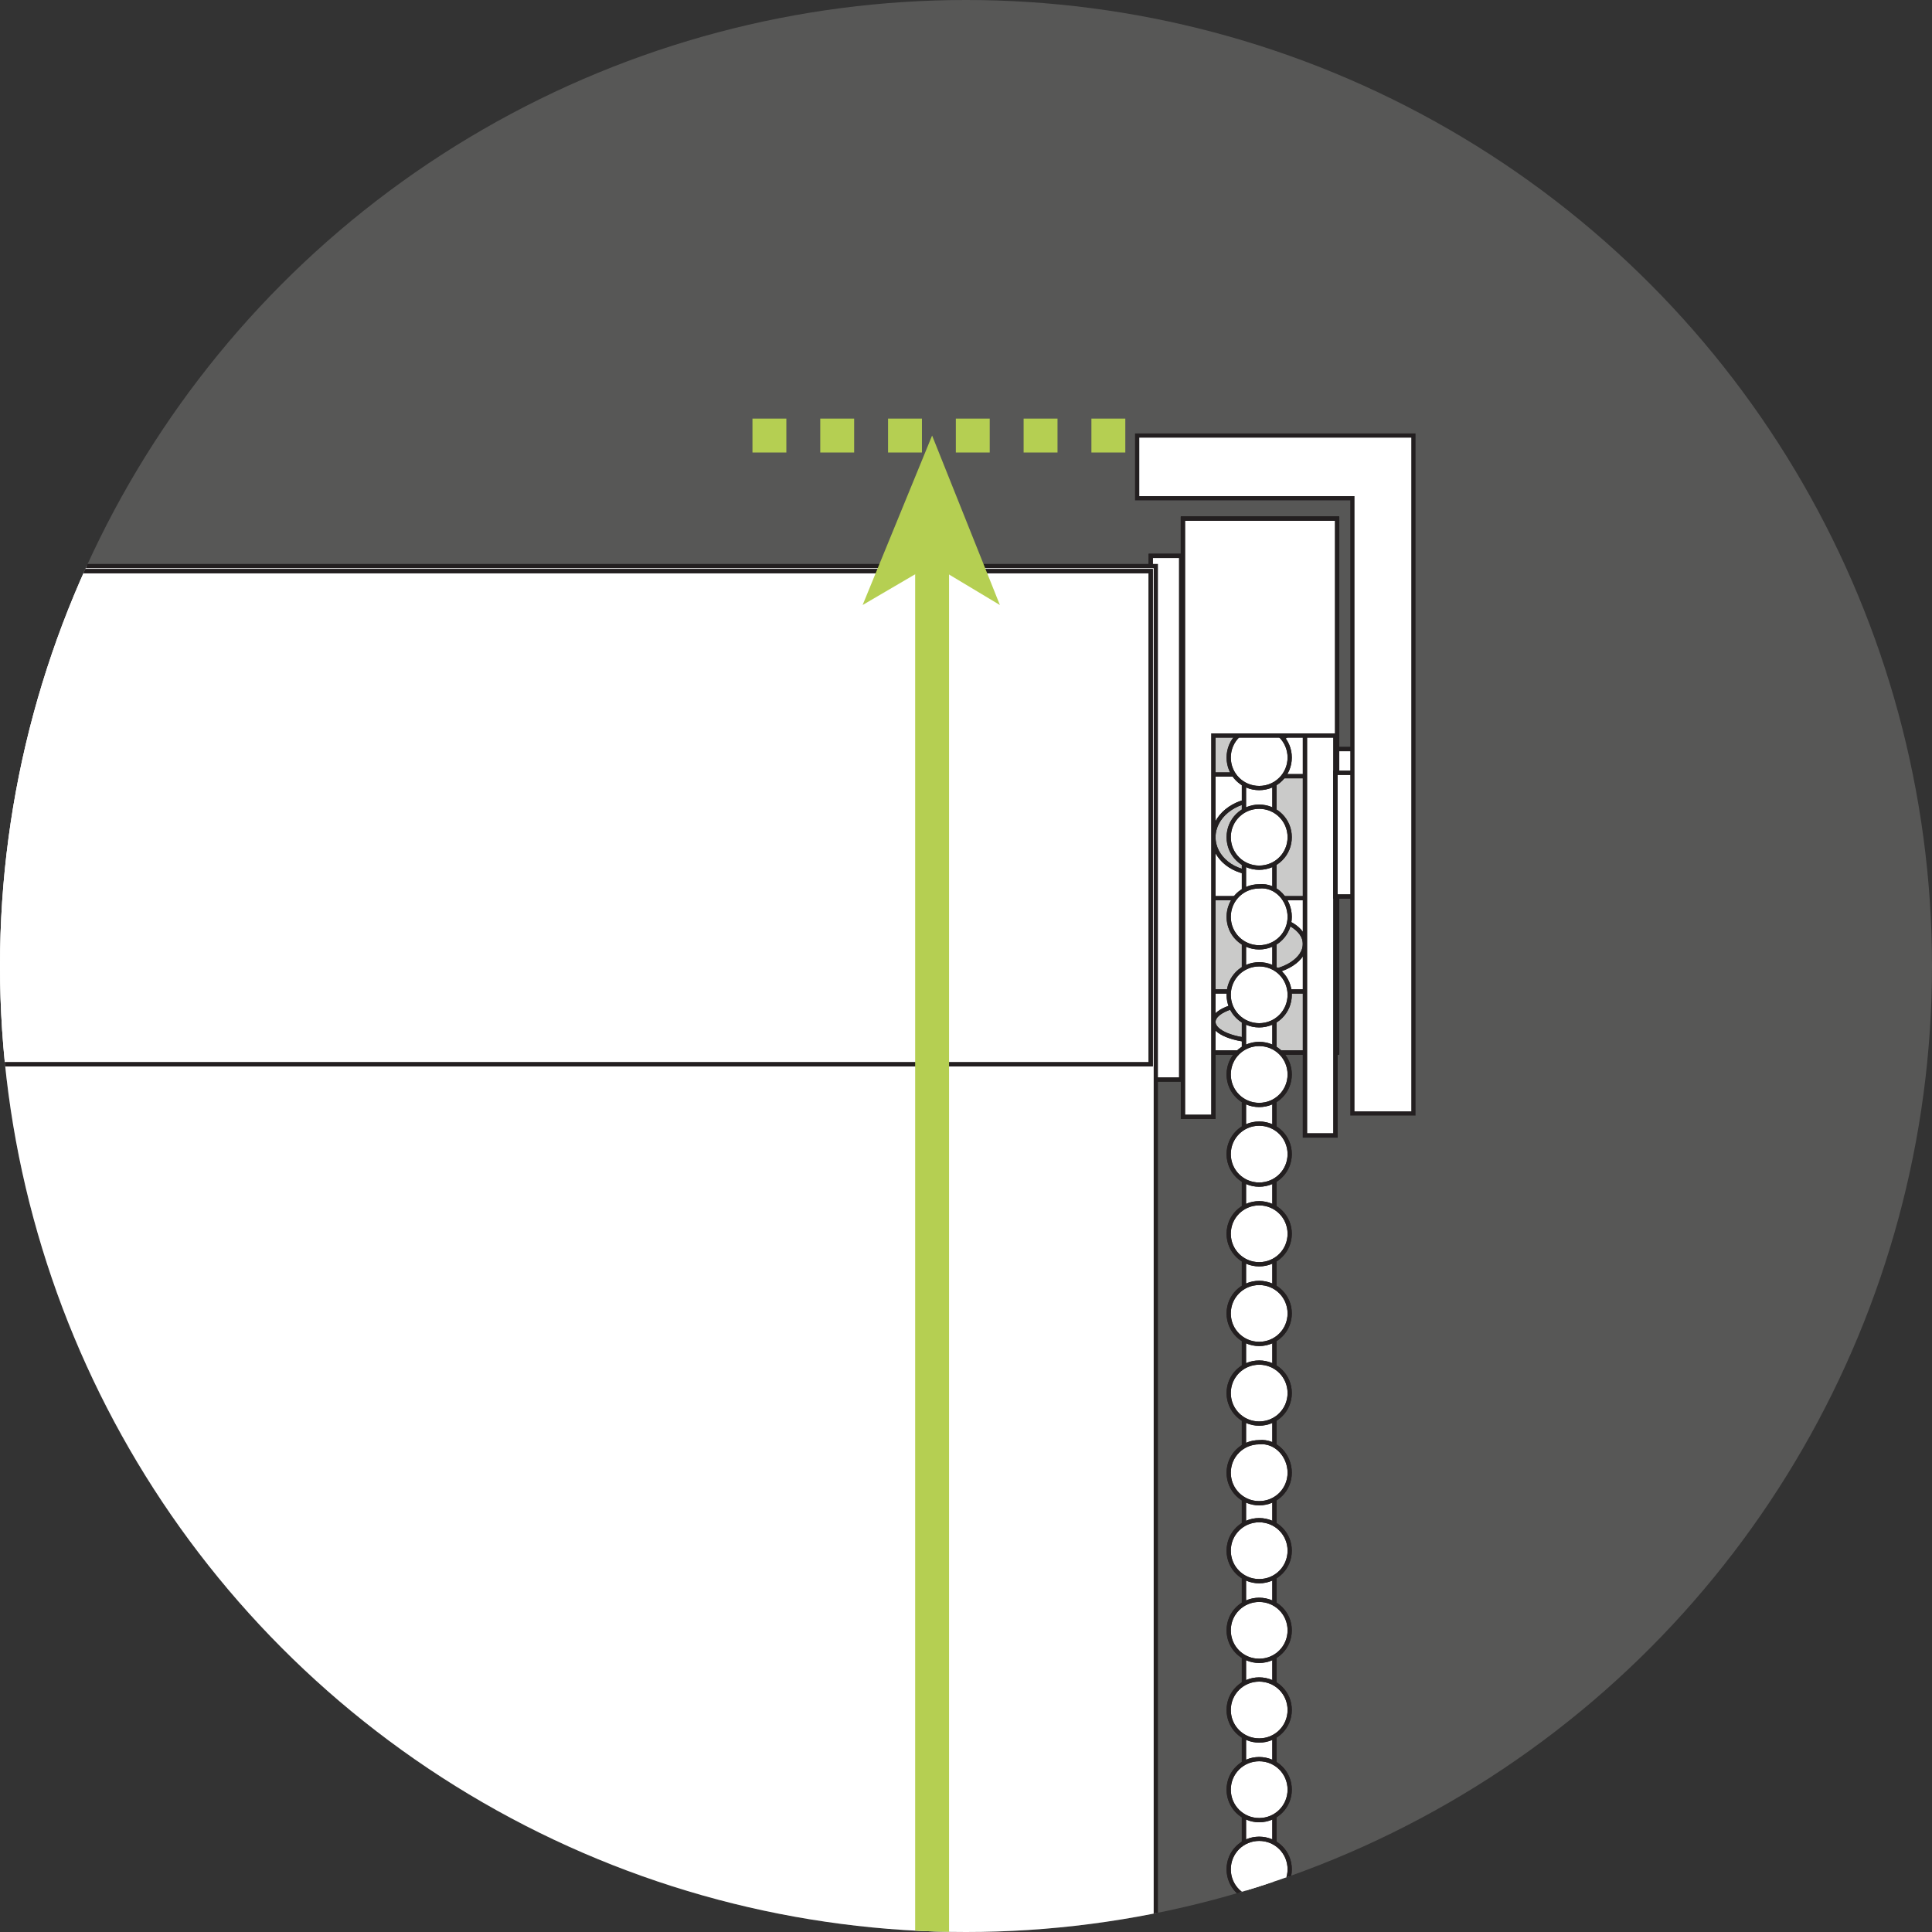 <?xml version="1.0" encoding="utf-8"?>
<!-- Generator: Adobe Illustrator 23.0.3, SVG Export Plug-In . SVG Version: 6.00 Build 0)  -->
<svg version="1.1" id="Layer_1" xmlns="http://www.w3.org/2000/svg" xmlns:xlink="http://www.w3.org/1999/xlink" x="0px" y="0px"
	 viewBox="0 0 114 114" style="enable-background:new 0 0 114 114;" xml:space="preserve">
<rect x="0" y="0" width="114" height="114" fill="#333333" stroke="none"/>
<style type="text/css">
	.st0{fill:#575756;}
	.st1{clip-path:url(#SVGID_2_);}
	.st2{fill:#FFFFFF;stroke:#231F20;stroke-width:0.25;stroke-miterlimit:10;}
	.st3{fill:none;stroke:#231F20;stroke-width:0.25;stroke-miterlimit:10;}
	.st4{fill:#CACAC9;stroke:#231F20;stroke-width:0.25;stroke-miterlimit:10;}
	.st5{fill:#FFFFFF;}
	.st6{fill:none;stroke:#D0D2D3;stroke-width:0.25;stroke-miterlimit:10;}
	.st7{fill:none;stroke:#D0D2D3;stroke-width:0.25;stroke-miterlimit:10;stroke-dasharray:0.499,0.499,0.499,0.499;}
	
		.st8{fill:none;stroke:#D0D2D3;stroke-width:0.25;stroke-miterlimit:10;stroke-dasharray:0.499,0.499,0.499,0.499,0.499,0.499;}
	.st9{fill:none;stroke:#B5CF52;stroke-width:2;stroke-miterlimit:10;stroke-dasharray:2,2,2,2,2,2;}
	.st10{fill:none;stroke:#B5CF52;stroke-width:2;stroke-miterlimit:10;}
	.st11{fill:#B5CF52;}
	.st12{fill:#EA2127;}
	.st13{fill:none;stroke:#EA2127;stroke-miterlimit:10;stroke-dasharray:2,2,2,2,2,2;}
</style>
<circle class="st0" cx="57" cy="57" r="57"/>
<g>
	<g>
		<defs>
			<circle id="SVGID_1_" cx="57" cy="57" r="57"/>
		</defs>
		<clipPath id="SVGID_2_">
			<use xlink:href="#SVGID_1_"  style="overflow:visible;"/>
		</clipPath>
		<g class="st1">
			<g>
				<path class="st2" d="M-390.1,43.5h10.9v9.1h-10.9V43.5z"/>
				<path class="st3" d="M-390.1,43.5h10.9v9.1h-10.9V43.5z"/>
				<path class="st2" d="M-386.9,38.1h31.8v20h-31.8V38.1z"/>
				<path class="st3" d="M-386.9,38.1h31.8v20h-31.8V38.1z"/>
				<path class="st2" d="M-355.1,38.1h1.8v20h-1.8V38.1z"/>
				<path class="st3" d="M-355.1,38.1h1.8v20h-1.8V38.1z"/>
				<path class="st2" d="M-389.6,33.5h2.7v29.1h-2.7V33.5z"/>
				<path class="st3" d="M-389.6,33.5h2.7v29.1h-2.7V33.5z"/>
				<path class="st2" d="M-372.2,34h-14.7v4.1h18.2v-1.4L-372.2,34z"/>
				<path class="st3" d="M-372.2,34h-14.7v4.1h18.2v-1.4L-372.2,34z"/>
				<path class="st2" d="M-372.2,62.2h-14.7v-4.1h18.2v1.3L-372.2,62.2z"/>
				<path class="st3" d="M-372.2,62.2h-14.7v-4.1h18.2v1.3L-372.2,62.2z"/>
				<path class="st2" d="M-386.9,47.2h18.2V49h-18.2V47.2z"/>
				<path class="st3" d="M-386.9,47.2h18.2V49h-18.2V47.2z"/>
				<path class="st2" d="M-394.7,44.4h4.5v7.3h-4.5V44.4z"/>
				<path class="st3" d="M-394.7,44.4h4.5v7.3h-4.5V44.4z"/>
				<path class="st2" d="M78.8,44.2v8.4h1.9v1.6h0.9v-1.6v-8.4L78.8,44.2z"/>
				<path class="st3" d="M78.8,44.2v8.4h1.9v1.6h0.9v-1.6v-8.4L78.8,44.2z"/>
				<path class="st2" d="M49.4,40.3c-0.3,0.1-0.6,0.2-1,0.2h-4.1V56h4.1c0.4,0.1,0.7,0.1,1,0.2c0.7,0.2,1.2,0.5,1.3,0.8v-1V40.5v-1
					C50.5,39.8,50.1,40.1,49.4,40.3"/>
				<path class="st3" d="M49.4,40.3c-0.3,0.1-0.6,0.2-1,0.2h-4.1V56h4.1c0.4,0.1,0.7,0.1,1,0.2c0.7,0.2,1.2,0.5,1.3,0.8v-1V40.5v-1
					C50.5,39.8,50.1,40.1,49.4,40.3z"/>
				<path class="st2" d="M50.7,33.7H68v29.1H50.7V33.7z"/>
				<path class="st3" d="M50.7,33.7H68v29.1H50.7V33.7z"/>
				<path class="st2" d="M69.8,30.6h9.1v31.5h-9.1V30.6z"/>
				<path class="st3" d="M69.8,30.6h9.1v31.5h-9.1V30.6z"/>
				<path class="st4" d="M69.8,30.6h9.1v31.5h-9.1V30.6z"/>
				<path class="st3" d="M69.8,30.6h9.1v31.5h-9.1V30.6z"/>
				<path class="st2" d="M77,41.2c0-1.5-1.2-2.7-2.7-2.7v-1.8h4.5v9.1h-4.5V44C75.8,43.9,77,42.7,77,41.2"/>
				<path class="st3" d="M77,41.2c0-1.5-1.2-2.7-2.7-2.7v-1.8h4.5v9.1h-4.5V44C75.8,43.9,77,42.7,77,41.2z"/>
				<path class="st2" d="M77,55.7c0-0.9-1.2-1.6-2.7-1.6V53h4.5v5.5h-4.5v-1.1C75.8,57.4,77,56.6,77,55.7"/>
				<path class="st3" d="M77,55.7c0-0.9-1.2-1.6-2.7-1.6V53h4.5v5.5h-4.5v-1.1C75.8,57.4,77,56.6,77,55.7z"/>
				<path class="st2" d="M71.6,49.4c0-1.2,1.2-2.2,2.7-2.2v-1.5h-4.5V53h4.5v-1.5C72.8,51.6,71.6,50.6,71.6,49.4"/>
				<path class="st3" d="M71.6,49.4c0-1.2,1.2-2.2,2.7-2.2v-1.5h-4.5V53h4.5v-1.5C72.8,51.6,71.6,50.6,71.6,49.4z"/>
				<path class="st2" d="M71.6,60.3c0-0.6,1.2-1.1,2.7-1.1v-0.7h-4.5v3.6h4.5v-0.7C72.8,61.4,71.6,60.9,71.6,60.3"/>
				<path class="st3" d="M71.6,60.3c0-0.6,1.2-1.1,2.7-1.1v-0.7h-4.5v3.6h4.5v-0.7C72.8,61.4,71.6,60.9,71.6,60.3z"/>
				<path class="st2" d="M77,30.6h1.8V67H77V30.6z"/>
				<path class="st3" d="M77,30.6h1.8V67H77V30.6z"/>
				<path class="st2" d="M73.4,44.7h1.8v93.7h-1.8V44.7z"/>
				<path class="st3" d="M73.4,44.7h1.8v93.7h-1.8V44.7z"/>
				<path class="st2" d="M76.1,49.4c0,1-0.8,1.8-1.8,1.8s-1.8-0.8-1.8-1.8s0.8-1.8,1.8-1.8S76.1,48.4,76.1,49.4"/>
				<path class="st3" d="M76.1,49.4c0,1-0.8,1.8-1.8,1.8s-1.8-0.8-1.8-1.8s0.8-1.8,1.8-1.8S76.1,48.4,76.1,49.4z"/>
				<path class="st2" d="M76.1,54.1c0,1-0.8,1.8-1.8,1.8s-1.8-0.8-1.8-1.8s0.8-1.8,1.8-1.8C75.3,52.2,76.1,53.1,76.1,54.1"/>
				<path class="st3" d="M76.1,54.1c0,1-0.8,1.8-1.8,1.8s-1.8-0.8-1.8-1.8s0.8-1.8,1.8-1.8C75.3,52.2,76.1,53.1,76.1,54.1z"/>
				<path class="st2" d="M76.1,58.7c0,1-0.8,1.8-1.8,1.8s-1.8-0.8-1.8-1.8s0.8-1.8,1.8-1.8S76.1,57.7,76.1,58.7"/>
				<path class="st3" d="M76.1,58.7c0,1-0.8,1.8-1.8,1.8s-1.8-0.8-1.8-1.8s0.8-1.8,1.8-1.8S76.1,57.7,76.1,58.7z"/>
				<path class="st2" d="M76.1,63.4c0,1-0.8,1.8-1.8,1.8s-1.8-0.8-1.8-1.8s0.8-1.8,1.8-1.8S76.1,62.4,76.1,63.4"/>
				<path class="st3" d="M76.1,63.4c0,1-0.8,1.8-1.8,1.8s-1.8-0.8-1.8-1.8s0.8-1.8,1.8-1.8S76.1,62.4,76.1,63.4z"/>
				<path class="st2" d="M76.1,68.1c0,1-0.8,1.8-1.8,1.8s-1.8-0.8-1.8-1.8s0.8-1.8,1.8-1.8S76.1,67.1,76.1,68.1"/>
				<path class="st3" d="M76.1,68.1c0,1-0.8,1.8-1.8,1.8s-1.8-0.8-1.8-1.8s0.8-1.8,1.8-1.8S76.1,67.1,76.1,68.1z"/>
				<path class="st2" d="M76.1,72.8c0,1-0.8,1.8-1.8,1.8s-1.8-0.8-1.8-1.8s0.8-1.8,1.8-1.8S76.1,71.8,76.1,72.8"/>
				<path class="st3" d="M76.1,72.8c0,1-0.8,1.8-1.8,1.8s-1.8-0.8-1.8-1.8s0.8-1.8,1.8-1.8S76.1,71.8,76.1,72.8z"/>
				<path class="st2" d="M76.1,77.5c0,1-0.8,1.8-1.8,1.8s-1.8-0.8-1.8-1.8s0.8-1.8,1.8-1.8S76.1,76.5,76.1,77.5"/>
				<path class="st3" d="M76.1,77.5c0,1-0.8,1.8-1.8,1.8s-1.8-0.8-1.8-1.8s0.8-1.8,1.8-1.8S76.1,76.5,76.1,77.5z"/>
				<path class="st2" d="M76.1,82.2c0,1-0.8,1.8-1.8,1.8s-1.8-0.8-1.8-1.8s0.8-1.8,1.8-1.8S76.1,81.2,76.1,82.2"/>
				<path class="st3" d="M76.1,82.2c0,1-0.8,1.8-1.8,1.8s-1.8-0.8-1.8-1.8s0.8-1.8,1.8-1.8S76.1,81.2,76.1,82.2z"/>
				<path class="st2" d="M76.1,86.9c0,1-0.8,1.8-1.8,1.8s-1.8-0.8-1.8-1.8s0.8-1.8,1.8-1.8C75.3,85,76.1,85.9,76.1,86.9"/>
				<path class="st3" d="M76.1,86.9c0,1-0.8,1.8-1.8,1.8s-1.8-0.8-1.8-1.8s0.8-1.8,1.8-1.8C75.3,85,76.1,85.9,76.1,86.9z"/>
				<path class="st2" d="M76.1,91.5c0,1-0.8,1.8-1.8,1.8s-1.8-0.8-1.8-1.8s0.8-1.8,1.8-1.8S76.1,90.5,76.1,91.5"/>
				<path class="st3" d="M76.1,91.5c0,1-0.8,1.8-1.8,1.8s-1.8-0.8-1.8-1.8s0.8-1.8,1.8-1.8S76.1,90.5,76.1,91.5z"/>
				<path class="st2" d="M76.1,96.2c0,1-0.8,1.8-1.8,1.8s-1.8-0.8-1.8-1.8s0.8-1.8,1.8-1.8S76.1,95.2,76.1,96.2"/>
				<path class="st3" d="M76.1,96.2c0,1-0.8,1.8-1.8,1.8s-1.8-0.8-1.8-1.8s0.8-1.8,1.8-1.8S76.1,95.2,76.1,96.2z"/>
				<path class="st2" d="M76.1,100.9c0,1-0.8,1.8-1.8,1.8s-1.8-0.8-1.8-1.8s0.8-1.8,1.8-1.8S76.1,99.9,76.1,100.9"/>
				<path class="st3" d="M76.1,100.9c0,1-0.8,1.8-1.8,1.8s-1.8-0.8-1.8-1.8s0.8-1.8,1.8-1.8S76.1,99.9,76.1,100.9z"/>
				<path class="st2" d="M76.1,105.6c0,1-0.8,1.8-1.8,1.8s-1.8-0.8-1.8-1.8s0.8-1.8,1.8-1.8S76.1,104.6,76.1,105.6"/>
				<path class="st3" d="M76.1,105.6c0,1-0.8,1.8-1.8,1.8s-1.8-0.8-1.8-1.8s0.8-1.8,1.8-1.8S76.1,104.6,76.1,105.6z"/>
				<path class="st2" d="M76.1,110.3c0,1-0.8,1.8-1.8,1.8s-1.8-0.8-1.8-1.8s0.8-1.8,1.8-1.8S76.1,109.3,76.1,110.3"/>
				<path class="st3" d="M76.1,110.3c0,1-0.8,1.8-1.8,1.8s-1.8-0.8-1.8-1.8s0.8-1.8,1.8-1.8S76.1,109.3,76.1,110.3z"/>
				<path class="st2" d="M76.1,115c0,1-0.8,1.8-1.8,1.8s-1.8-0.8-1.8-1.8s0.8-1.8,1.8-1.8S76.1,114,76.1,115"/>
				<path class="st3" d="M76.1,115c0,1-0.8,1.8-1.8,1.8s-1.8-0.8-1.8-1.8s0.8-1.8,1.8-1.8S76.1,114,76.1,115z"/>
				<path class="st2" d="M76.1,119.7c0,1-0.8,1.8-1.8,1.8s-1.8-0.8-1.8-1.8s0.8-1.8,1.8-1.8C75.3,117.8,76.1,118.7,76.1,119.7"/>
				<path class="st3" d="M76.1,119.7c0,1-0.8,1.8-1.8,1.8s-1.8-0.8-1.8-1.8s0.8-1.8,1.8-1.8C75.3,117.8,76.1,118.7,76.1,119.7z"/>
				<path class="st2" d="M76.1,124.4c0,1-0.8,1.8-1.8,1.8s-1.8-0.8-1.8-1.8s0.8-1.8,1.8-1.8C75.3,122.5,76.1,123.3,76.1,124.4"/>
				<path class="st3" d="M76.1,124.4c0,1-0.8,1.8-1.8,1.8s-1.8-0.8-1.8-1.8s0.8-1.8,1.8-1.8C75.3,122.5,76.1,123.3,76.1,124.4z"/>
				<path class="st2" d="M76.1,129c0,1-0.8,1.8-1.8,1.8s-1.8-0.8-1.8-1.8s0.8-1.8,1.8-1.8S76.1,128,76.1,129"/>
				<path class="st3" d="M76.1,129c0,1-0.8,1.8-1.8,1.8s-1.8-0.8-1.8-1.8s0.8-1.8,1.8-1.8S76.1,128,76.1,129z"/>
				<path class="st2" d="M76.1,133.7c0,1-0.8,1.8-1.8,1.8s-1.8-0.8-1.8-1.8s0.8-1.8,1.8-1.8S76.1,132.7,76.1,133.7"/>
				<path class="st3" d="M76.1,133.7c0,1-0.8,1.8-1.8,1.8s-1.8-0.8-1.8-1.8s0.8-1.8,1.8-1.8S76.1,132.7,76.1,133.7z"/>
				<path class="st2" d="M76.1,138.4c0,1-0.8,1.8-1.8,1.8s-1.8-0.8-1.8-1.8s0.8-1.8,1.8-1.8S76.1,137.4,76.1,138.4"/>
				<path class="st3" d="M76.1,138.4c0,1-0.8,1.8-1.8,1.8s-1.8-0.8-1.8-1.8s0.8-1.8,1.8-1.8S76.1,137.4,76.1,138.4z"/>
				<path class="st2" d="M76.1,44.7c0,1-0.8,1.8-1.8,1.8s-1.8-0.8-1.8-1.8s0.8-1.8,1.8-1.8S76.1,43.7,76.1,44.7"/>
				<path class="st3" d="M76.1,44.7c0,1-0.8,1.8-1.8,1.8s-1.8-0.8-1.8-1.8s0.8-1.8,1.8-1.8S76.1,43.7,76.1,44.7z"/>
				<path class="st2" d="M71.6,30.6h7.3v12.8h-7.3v22.5h-1.8V43.4V30.6H71.6z"/>
				<path class="st3" d="M71.6,30.6h7.3v12.8h-7.3v22.5h-1.8V43.4V30.6H71.6z"/>
				<path class="st2" d="M78.8,45.6h1.8v7.3h-1.8V45.6z"/>
				<path class="st3" d="M78.8,45.6h1.8v7.3h-1.8V45.6z"/>
				<path class="st2" d="M67.9,32.8h1.8v30.9h-1.8V32.8z"/>
				<path class="st3" d="M67.9,32.8h1.8v30.9h-1.8V32.8z"/>
				<path class="st2" d="M35.2,50.1v2.7h0.2l8.7,2.5v-2.5h0.2v-2.7H35.2z"/>
				<path class="st3" d="M35.2,50.1v2.7h0.2l8.7,2.5v-2.5h0.2v-2.7H35.2z"/>
				<path class="st2" d="M44.1,43.7v-2.5l-8.7,2.5h-0.2v2.7h9.1v-2.7H44.1z"/>
				<path class="st3" d="M44.1,43.7v-2.5l-8.7,2.5h-0.2v2.7h9.1v-2.7H44.1z"/>
				<path class="st2" d="M54.3,47.5h13.6V48H54.3V47.5z"/>
				<path class="st3" d="M54.3,47.5h13.6V48H54.3V47.5z"/>
				<path class="st2" d="M54.3,34.2h13.6v0.5H54.3V34.2z"/>
				<path class="st3" d="M54.3,34.2h13.6v0.5H54.3V34.2z"/>
				<path class="st2" d="M54.3,61.9h13.6v0.5H54.3V61.9z"/>
				<path class="st3" d="M54.3,61.9h13.6v0.5H54.3V61.9z"/>
			</g>
			<g>
				<path id="b" class="st5" d="M-387,33.4H68.2v148.2H-387V33.4z"/>
			</g>
			<g>
				<path class="st3" d="M-387,33.4H68.2v148.2H-387V33.4z"/>
			</g>
			<path class="st2" d="M-386.7,33.7H67.9v29.1h-454.6V33.7z"/>
			<path class="st3" d="M-386.7,33.7H67.9v29.1h-454.6V33.7z"/>
			<path class="st2" d="M-395.6,25.7v3.7v36.3h3.7V29.4h12.7v-3.7L-395.6,25.7z"/>
			<path class="st2" d="M83.4,29.4v-3.7H67.1v3.7h12.7v36.3h3.6C83.4,65.7,83.4,29.4,83.4,29.4z"/>
			<path class="st6" d="M-386.7,172.2h0.2"/>
			<path class="st7" d="M-386,172.2h1.8"/>
			<path class="st8" d="M-384,172.2H67.6"/>
			<path class="st6" d="M67.9,172.2h0.2"/>
			<path class="st9" d="M66.4,25.7H43.6"/>
			<path class="st10" d="M55,32.8v141.7"/>
			<path class="st11" d="M55,25.7l-4.1,10l4.1-2.4l4,2.4L55,25.7z"/>
			<path class="st12" d="M55,181.6l-4.1-10L55,174l4-2.4L55,181.6z"/>
			<path class="st13" d="M95.6,181.6H14.4"/>
		</g>
	</g>
</g>
</svg>

